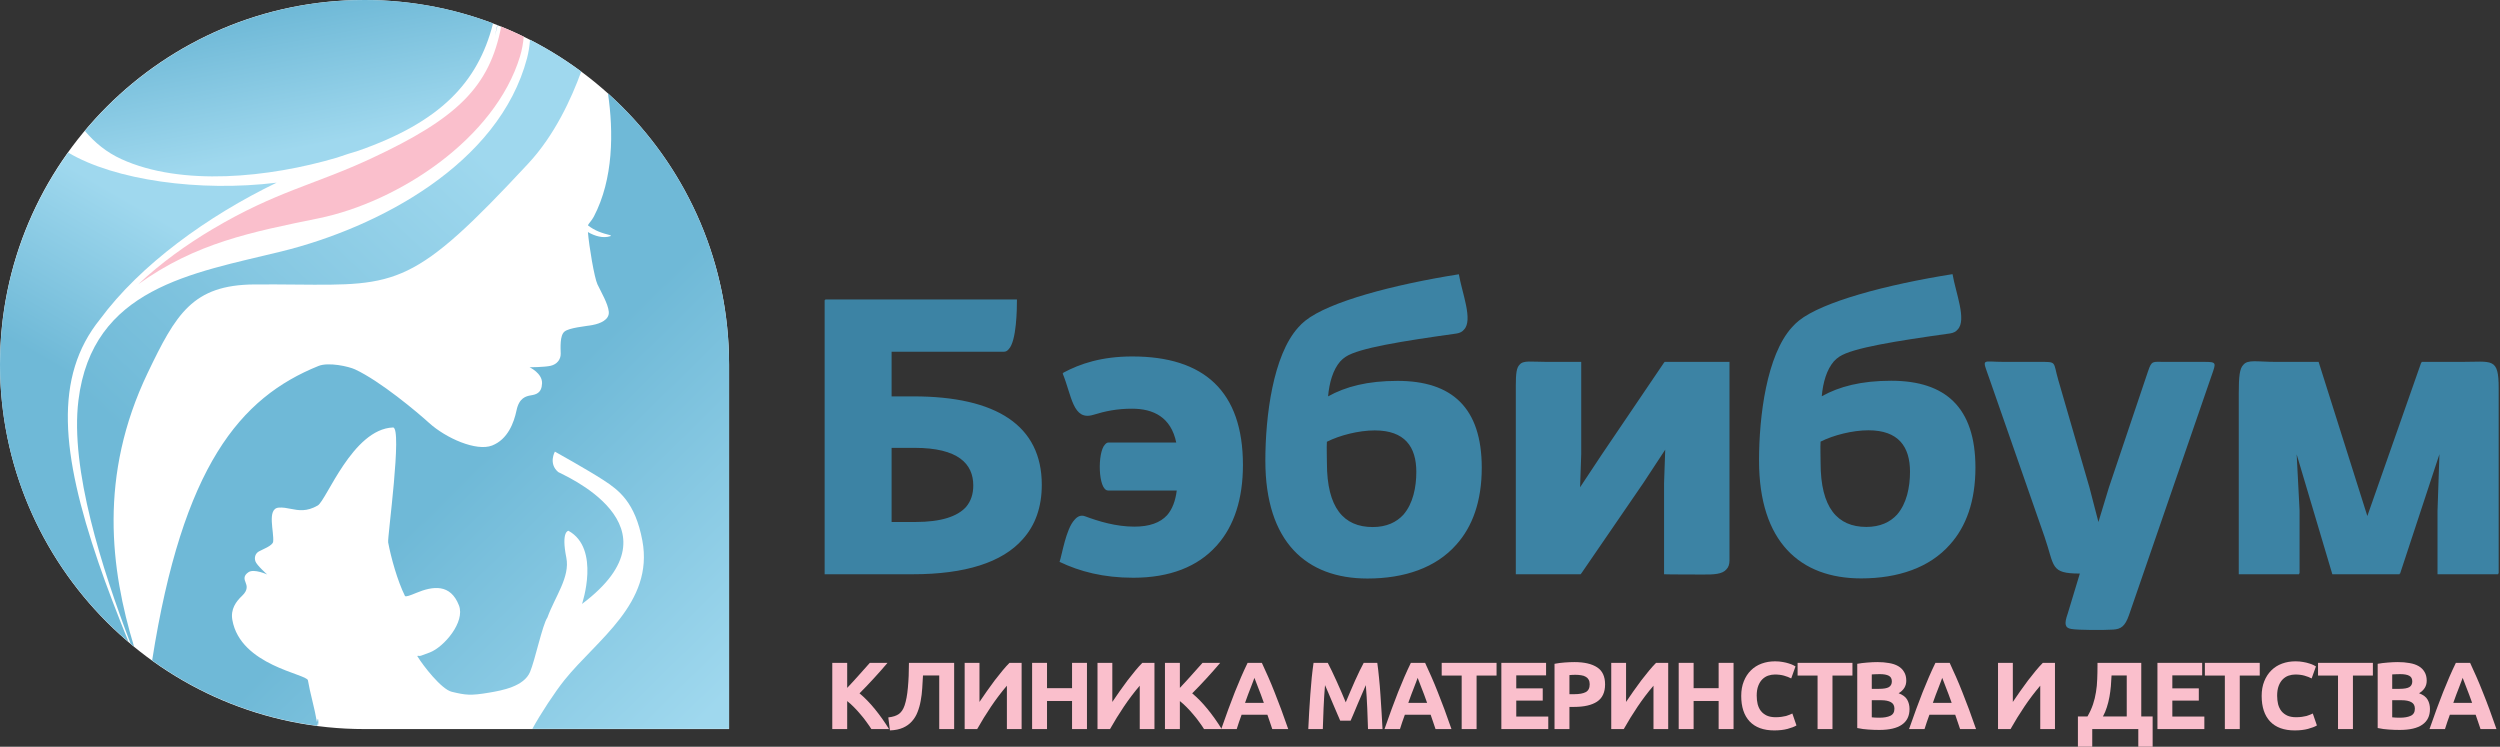 <?xml version="1.0" encoding="UTF-8"?> <svg xmlns="http://www.w3.org/2000/svg" width="1155" height="345" viewBox="0 0 1155 345" fill="none"><rect x="0" y="0" width="1155" height="345" fill="#333333" stroke="none"/> <path d="M0 168.208C0 75.424 75.424 0 168.208 0C261.222 0 336.833 75.403 336.833 168.416V336.833H168.416C75.402 336.833 0 261.222 0 168.208Z" fill="white"></path> <path d="M228.684 16.465C229.119 14.881 229.517 13.265 229.887 11.614L229.733 11.549C229.419 13.235 229.068 14.873 228.684 16.465Z" fill="url(#paint0_linear_3_3)"></path> <path d="M39.209 60.497C43.864 65.966 49.248 70.394 56.084 73.516C83.85 86.187 124.19 82.089 155.592 72.851C158.953 71.682 162.283 70.61 165.571 69.64C203.311 56.447 220.811 38.22 227.797 10.803C209.323 3.819 189.303 -0 168.416 -0C116.571 -0 70.126 23.547 39.209 60.497Z" fill="url(#paint1_linear_3_3)"></path> <path d="M0 168.367C0 219.67 23.084 265.685 59.409 296.591C54.325 284.111 49.278 271.019 45.468 259.84C28.319 209.546 24.747 174.116 46.181 147.534L46.201 147.506C64.801 122.327 95.861 99.826 127.807 84.398C92.242 88.781 52.92 83.267 31.475 70.473C11.674 98.076 0 131.879 0 168.367Z" fill="url(#paint2_linear_3_3)"></path> <path d="M243.486 26.915C230.533 75.872 174.76 105.171 129.9 116.193C88.878 126.267 42.587 132.925 36.227 185.048C32.35 216.799 47.051 262.477 60.307 297.357C60.837 297.803 61.373 298.243 61.917 298.689C51.125 263.102 45.449 219.878 68.218 172.315C81.289 145.018 89.013 131.615 117.508 131.416C124.547 131.369 130.854 131.419 136.577 131.472C183.734 131.901 191.346 132.333 244.162 75.443C256.22 62.452 263.974 45.596 268.527 33.057C261.087 27.544 253.181 22.621 244.874 18.378C244.653 21.368 244.195 24.226 243.486 26.915Z" fill="url(#paint3_linear_3_3)"></path> <path d="M274.346 100.078C273.311 102.058 271.911 103.225 271.644 104.128C274.747 106.588 278.178 107.74 282.041 108.688C282.271 108.744 282.204 109.047 282.016 109.103C278.68 110.222 274.764 109.073 271.619 107.208C272.138 113.762 274.59 128.36 276.026 131.372C277.749 135.004 280.88 140.248 281.259 143.978C281.64 147.795 277.174 149.514 273.802 150.146C270.432 150.774 263.026 151.382 260.807 153.183C258.588 154.981 258.989 160.663 259.045 163.394C259.098 166.12 257.263 168.344 254.396 168.998C251.532 169.654 244.661 169.682 244.661 169.682C244.661 169.682 250.583 172.431 250.429 177.069C250.278 181.711 247.523 182.266 245.278 182.65C243.034 183.032 239.855 183.775 238.641 189.566C237.423 195.361 234.587 202.986 227.36 205.827C220.133 208.674 206.021 202.459 198.216 195.372C192.611 190.279 175.691 176.091 164.026 170.653C161.156 169.318 151.813 167.18 147.103 169.09C110.965 183.708 84.417 215.164 70.289 305.115C92.34 320.972 118.361 331.646 146.553 335.312C146.475 334.366 146.438 333.755 146.447 333.679C145.274 326.83 143.248 320.206 142.261 314.305C141.767 311.346 111.081 307.515 107.346 286.431C106.457 281.402 109.044 277.908 111.872 275.232C114.7 272.557 114.032 270.526 113.476 269.135C112.918 267.744 112.284 266.002 114.834 264.328C117.387 262.645 123.427 265.402 123.427 265.402C123.427 265.402 118.616 261.156 117.999 259.327C117.382 257.496 117.999 255.701 119.548 254.795C121.096 253.886 125.941 252.159 126.188 250.297C126.76 245.972 123.141 235.037 128.716 234.529C130.657 234.353 132.489 234.726 134.38 235.099C137.935 235.797 141.694 236.493 146.792 233.539C150.832 231.203 162.89 198.213 181.56 197.495C186.007 197.324 178.928 248.406 179.33 250.566C180.654 257.698 183.619 268.308 187.081 275.313C187.373 275.902 189.637 275.041 192.17 273.976C200.096 270.652 208.12 269.665 212.022 279.663C215.03 287.379 205.123 298.877 198.645 301.404C194.05 303.196 193.983 303.107 193.643 303.017C193.503 302.98 193.315 302.944 192.751 303.037L192.981 303.415C195.301 307.271 203.875 318.448 208.717 319.606C215.234 321.171 217.403 321.432 225.839 320.024C232.143 318.975 242.055 317.113 244.874 310.46C247.208 304.955 250.6 288.618 252.906 285.286C256.391 275.661 263.449 266.594 261.64 257.617C259.174 245.366 262.616 245.22 262.616 245.22C277.544 253.421 268.892 279.024 268.892 279.024C317.18 242.808 258.851 218.897 257.903 218.095C253.235 214.163 256.363 208.646 256.363 208.646C256.363 208.646 271.58 217.124 278.776 221.797C285.961 226.469 293.454 232.081 296.765 249.73C302.199 278.673 275.634 295.683 260.781 314.193C256.338 319.732 249.722 329.817 245.952 336.728H336.833V168.367C336.833 118.698 315.205 73.993 280.88 43.148C283.486 60.828 283.455 82.71 274.346 100.078ZM146.447 333.679C146.881 336.229 147.095 334.947 147.092 333.665C147.089 332.922 147.019 332.182 146.876 332.182C146.769 332.182 146.629 332.583 146.447 333.679Z" fill="url(#paint4_linear_3_3)"></path> <path d="M231.553 12.275C235.088 13.708 238.564 15.259 241.975 16.925C241.681 20.136 241.125 23.171 240.27 25.989C228.739 64.073 184.123 93.307 147.167 100.866C116.247 107.187 90.558 112.196 63.883 131.312C74.353 121.474 86.217 112.973 98.239 105.838C127.668 88.374 145.374 85.373 171.347 73.277C211.325 54.658 226.144 40.189 231.553 12.275Z" fill="#FABFCC"></path> <path d="M402.569 336.833C401.951 335.832 401.215 334.758 400.361 333.61C399.537 332.433 398.625 331.27 397.624 330.122C396.653 328.945 395.638 327.826 394.578 326.767C393.519 325.678 392.459 324.721 391.399 323.897V336.833H384.512V306.238H391.399V317.805C393.195 315.921 394.99 313.964 396.785 311.933C398.61 309.873 400.303 307.975 401.862 306.238H410.03C407.94 308.71 405.836 311.094 403.717 313.39C401.627 315.686 399.42 317.996 397.094 320.321C399.537 322.352 401.892 324.766 404.158 327.562C406.454 330.358 408.647 333.448 410.736 336.833H402.569Z" fill="#FABFCC"></path> <path d="M426.421 312.066C426.333 314.038 426.215 316.024 426.068 318.026C425.951 319.998 425.715 321.911 425.362 323.765C425.038 325.619 424.553 327.356 423.905 328.974C423.287 330.593 422.419 332.021 421.3 333.257C420.211 334.493 418.843 335.479 417.195 336.215C415.546 336.95 413.53 337.362 411.146 337.451L410.396 331.447C412.515 331.211 414.148 330.681 415.296 329.857C416.444 329.004 417.312 327.709 417.901 325.972C418.637 323.824 419.152 321.057 419.446 317.672C419.77 314.258 419.932 310.447 419.932 306.238H440.814V336.833H433.927V312.066H426.421Z" fill="#FABFCC"></path> <path d="M445.673 336.833V306.238H452.516V324.295C453.575 322.705 454.708 321.057 455.915 319.35C457.122 317.614 458.329 315.951 459.535 314.361C460.771 312.743 461.978 311.227 463.155 309.814C464.333 308.401 465.407 307.209 466.378 306.238H471.985V336.833H465.186V316.789C462.596 319.821 460.153 323.044 457.858 326.458C455.562 329.872 453.428 333.33 451.456 336.833H445.673Z" fill="#FABFCC"></path> <path d="M495.289 306.238H502.176V336.833H495.289V323.853H483.722V336.833H476.835V306.238H483.722V317.937H495.289V306.238Z" fill="#FABFCC"></path> <path d="M507.049 336.833V306.238H513.892V324.295C514.951 322.705 516.084 321.057 517.291 319.35C518.498 317.614 519.705 315.951 520.911 314.361C522.147 312.743 523.354 311.227 524.531 309.814C525.709 308.401 526.783 307.209 527.754 306.238H533.361V336.833H526.562V316.789C523.972 319.821 521.529 323.044 519.234 326.458C516.938 329.872 514.804 333.33 512.832 336.833H507.049Z" fill="#FABFCC"></path> <path d="M556.268 336.833C555.649 335.832 554.914 334.758 554.06 333.61C553.236 332.433 552.324 331.27 551.323 330.122C550.352 328.945 549.336 327.826 548.277 326.767C547.217 325.678 546.158 324.721 545.098 323.897V336.833H538.211V306.238H545.098V317.805C546.893 315.921 548.689 313.964 550.484 311.933C552.309 309.873 554.001 307.975 555.561 306.238H563.729C561.639 308.71 559.534 311.094 557.415 313.39C555.326 315.686 553.118 317.996 550.793 320.321C553.236 322.352 555.591 324.766 557.857 327.562C560.153 330.358 562.345 333.448 564.435 336.833H556.268Z" fill="#FABFCC"></path> <path d="M587.788 336.833C587.465 335.773 587.097 334.684 586.685 333.566C586.302 332.447 585.92 331.329 585.537 330.21H573.617C573.234 331.329 572.837 332.447 572.425 333.566C572.042 334.684 571.689 335.773 571.365 336.833H564.213C565.361 333.536 566.45 330.49 567.48 327.694C568.511 324.898 569.511 322.264 570.482 319.792C571.483 317.319 572.454 314.979 573.396 312.772C574.368 310.535 575.368 308.357 576.398 306.238H582.976C583.977 308.357 584.963 310.535 585.934 312.772C586.906 314.979 587.877 317.319 588.848 319.792C589.849 322.264 590.864 324.898 591.894 327.694C592.924 330.49 594.013 333.536 595.161 336.833H587.788ZM579.533 313.169C579.386 313.611 579.165 314.214 578.871 314.979C578.576 315.745 578.238 316.628 577.855 317.628C577.473 318.629 577.046 319.733 576.575 320.939C576.133 322.146 575.677 323.412 575.206 324.736H583.903C583.433 323.412 582.976 322.146 582.535 320.939C582.093 319.733 581.667 318.629 581.255 317.628C580.872 316.628 580.534 315.745 580.239 314.979C579.945 314.214 579.709 313.611 579.533 313.169Z" fill="#FABFCC"></path> <path d="M613.436 306.238C613.965 307.209 614.569 308.416 615.246 309.858C615.952 311.271 616.673 312.816 617.409 314.494C618.174 316.142 618.925 317.834 619.661 319.571C620.396 321.307 621.088 322.941 621.736 324.471C622.383 322.941 623.075 321.307 623.81 319.571C624.546 317.834 625.282 316.142 626.018 314.494C626.783 312.816 627.504 311.271 628.181 309.858C628.887 308.416 629.506 307.209 630.035 306.238H636.304C636.599 308.269 636.864 310.55 637.099 313.081C637.364 315.583 637.585 318.202 637.761 320.939C637.967 323.647 638.144 326.37 638.291 329.107C638.468 331.844 638.615 334.419 638.732 336.833H632.022C631.934 333.86 631.816 330.622 631.669 327.12C631.522 323.618 631.301 320.086 631.007 316.525C630.477 317.761 629.888 319.129 629.241 320.63C628.593 322.131 627.946 323.632 627.298 325.133C626.68 326.634 626.077 328.077 625.488 329.46C624.899 330.814 624.399 331.976 623.987 332.948H619.175C618.763 331.976 618.263 330.814 617.674 329.46C617.085 328.077 616.467 326.634 615.82 325.133C615.202 323.632 614.569 322.131 613.921 320.63C613.274 319.129 612.685 317.761 612.155 316.525C611.861 320.086 611.64 323.618 611.493 327.12C611.346 330.622 611.228 333.86 611.14 336.833H604.43C604.547 334.419 604.68 331.844 604.827 329.107C605.003 326.37 605.18 323.647 605.357 320.939C605.563 318.202 605.783 315.583 606.019 313.081C606.284 310.55 606.563 308.269 606.858 306.238H613.436Z" fill="#FABFCC"></path> <path d="M663.211 336.833C662.887 335.773 662.519 334.684 662.107 333.566C661.724 332.447 661.342 331.329 660.959 330.21H649.039C648.657 331.329 648.259 332.447 647.847 333.566C647.465 334.684 647.111 335.773 646.788 336.833H639.636C640.784 333.536 641.873 330.49 642.903 327.694C643.933 324.898 644.934 322.264 645.905 319.792C646.905 317.319 647.877 314.979 648.819 312.772C649.79 310.535 650.79 308.357 651.821 306.238H658.399C659.399 308.357 660.385 310.535 661.357 312.772C662.328 314.979 663.299 317.319 664.27 319.792C665.271 322.264 666.286 324.898 667.317 327.694C668.347 330.49 669.436 333.536 670.583 336.833H663.211ZM654.955 313.169C654.808 313.611 654.587 314.214 654.293 314.979C653.999 315.745 653.66 316.628 653.277 317.628C652.895 318.629 652.468 319.733 651.997 320.939C651.556 322.146 651.1 323.412 650.629 324.736H659.326C658.855 323.412 658.399 322.146 657.957 320.939C657.516 319.733 657.089 318.629 656.677 317.628C656.294 316.628 655.956 315.745 655.661 314.979C655.367 314.214 655.132 313.611 654.955 313.169Z" fill="#FABFCC"></path> <path d="M691.407 306.238V312.11H682.18V336.833H675.293V312.11H666.066V306.238H691.407Z" fill="#FABFCC"></path> <path d="M693.626 336.833V306.238H714.287V312.021H700.513V318.026H712.742V323.677H700.513V331.049H715.302V336.833H693.626Z" fill="#FABFCC"></path> <path d="M727.374 305.885C731.936 305.885 735.439 306.694 737.882 308.313C740.324 309.902 741.546 312.522 741.546 316.171C741.546 319.85 740.31 322.514 737.837 324.162C735.365 325.781 731.833 326.59 727.242 326.59H725.079V336.833H718.192V306.68C719.693 306.385 721.282 306.179 722.96 306.062C724.637 305.944 726.109 305.885 727.374 305.885ZM727.816 311.757C727.315 311.757 726.815 311.771 726.315 311.801C725.844 311.83 725.432 311.86 725.079 311.889V320.719H727.242C729.626 320.719 731.421 320.395 732.628 319.747C733.835 319.1 734.438 317.893 734.438 316.127C734.438 315.274 734.276 314.567 733.952 314.008C733.658 313.449 733.217 313.007 732.628 312.684C732.069 312.331 731.377 312.095 730.553 311.977C729.729 311.83 728.816 311.757 727.816 311.757Z" fill="#FABFCC"></path> <path d="M744.396 336.833V306.238H751.239V324.295C752.298 322.705 753.431 321.057 754.638 319.35C755.845 317.614 757.051 315.951 758.258 314.361C759.494 312.743 760.701 311.227 761.878 309.814C763.056 308.401 764.13 307.209 765.101 306.238H770.708V336.833H763.909V316.789C761.319 319.821 758.876 323.044 756.581 326.458C754.285 329.872 752.151 333.33 750.179 336.833H744.396Z" fill="#FABFCC"></path> <path d="M794.012 306.238H800.899V336.833H794.012V323.853H782.445V336.833H775.558V306.238H782.445V317.937H794.012V306.238Z" fill="#FABFCC"></path> <path d="M819.723 337.451C814.749 337.451 810.952 336.067 808.332 333.301C805.742 330.534 804.447 326.605 804.447 321.513C804.447 318.982 804.845 316.731 805.639 314.759C806.434 312.757 807.523 311.08 808.906 309.726C810.29 308.342 811.938 307.298 813.851 306.591C815.764 305.885 817.839 305.532 820.076 305.532C821.371 305.532 822.548 305.635 823.608 305.841C824.667 306.017 825.594 306.238 826.389 306.503C827.184 306.738 827.846 306.989 828.376 307.254C828.905 307.518 829.288 307.724 829.523 307.872L827.537 313.434C826.595 312.934 825.491 312.507 824.226 312.154C822.989 311.801 821.577 311.624 819.987 311.624C818.928 311.624 817.883 311.801 816.853 312.154C815.852 312.507 814.955 313.081 814.16 313.876C813.395 314.641 812.777 315.642 812.306 316.878C811.835 318.114 811.599 319.615 811.599 321.381C811.599 322.794 811.746 324.118 812.041 325.354C812.365 326.561 812.865 327.606 813.542 328.489C814.248 329.372 815.161 330.078 816.279 330.608C817.397 331.108 818.751 331.358 820.341 331.358C821.341 331.358 822.239 331.299 823.034 331.182C823.828 331.064 824.535 330.932 825.153 330.784C825.771 330.608 826.315 330.416 826.786 330.21C827.257 330.004 827.684 329.813 828.066 329.637L829.965 335.155C828.994 335.744 827.625 336.273 825.859 336.744C824.093 337.215 822.048 337.451 819.723 337.451Z" fill="#FABFCC"></path> <path d="M855.832 306.238V312.11H846.605V336.833H839.718V312.11H830.491V306.238H855.832Z" fill="#FABFCC"></path> <path d="M868.249 337.23C866.571 337.23 864.894 337.171 863.216 337.053C861.568 336.965 859.846 336.73 858.051 336.347V306.68C859.464 306.415 861.009 306.223 862.686 306.106C864.364 305.959 865.924 305.885 867.366 305.885C869.309 305.885 871.089 306.032 872.708 306.326C874.356 306.591 875.769 307.062 876.946 307.739C878.123 308.416 879.036 309.314 879.683 310.432C880.36 311.521 880.699 312.875 880.699 314.494C880.699 316.937 879.521 318.864 877.167 320.277C879.109 321.013 880.434 322.014 881.14 323.279C881.847 324.545 882.2 325.972 882.2 327.562C882.2 330.77 881.023 333.183 878.668 334.802C876.343 336.421 872.87 337.23 868.249 337.23ZM864.761 323.5V331.402C865.262 331.461 865.806 331.505 866.395 331.535C866.983 331.564 867.631 331.579 868.337 331.579C870.398 331.579 872.06 331.285 873.326 330.696C874.592 330.107 875.224 329.018 875.224 327.429C875.224 326.016 874.695 325.016 873.635 324.427C872.576 323.809 871.06 323.5 869.088 323.5H864.761ZM864.761 318.246H868.117C870.236 318.246 871.751 317.981 872.664 317.452C873.576 316.892 874.032 316.01 874.032 314.803C874.032 313.567 873.562 312.698 872.62 312.198C871.678 311.698 870.295 311.448 868.47 311.448C867.881 311.448 867.248 311.462 866.571 311.492C865.894 311.492 865.291 311.521 864.761 311.58V318.246Z" fill="#FABFCC"></path> <path d="M905.559 336.833C905.235 335.773 904.867 334.684 904.455 333.566C904.073 332.447 903.69 331.329 903.307 330.21H891.387C891.005 331.329 890.607 332.447 890.195 333.566C889.813 334.684 889.46 335.773 889.136 336.833H881.984C883.132 333.536 884.221 330.49 885.251 327.694C886.281 324.898 887.282 322.264 888.253 319.792C889.254 317.319 890.225 314.979 891.167 312.772C892.138 310.535 893.139 308.357 894.169 306.238H900.747C901.747 308.357 902.733 310.535 903.705 312.772C904.676 314.979 905.647 317.319 906.618 319.792C907.619 322.264 908.635 324.898 909.665 327.694C910.695 330.49 911.784 333.536 912.932 336.833H905.559ZM897.303 313.169C897.156 313.611 896.935 314.214 896.641 314.979C896.347 315.745 896.008 316.628 895.626 317.628C895.243 318.629 894.816 319.733 894.345 320.939C893.904 322.146 893.448 323.412 892.977 324.736H901.674C901.203 323.412 900.747 322.146 900.305 320.939C899.864 319.733 899.437 318.629 899.025 317.628C898.642 316.628 898.304 315.745 898.01 314.979C897.715 314.214 897.48 313.611 897.303 313.169Z" fill="#FABFCC"></path> <path d="M923.083 336.833V306.238H929.926V324.295C930.985 322.705 932.119 321.057 933.325 319.35C934.532 317.614 935.739 315.951 936.945 314.361C938.181 312.743 939.388 311.227 940.565 309.814C941.743 308.401 942.817 307.209 943.788 306.238H949.395V336.833H942.596V316.789C940.006 319.821 937.563 323.044 935.268 326.458C932.972 329.872 930.838 333.33 928.866 336.833H923.083Z" fill="#FABFCC"></path> <path d="M959.995 331.005H964.409C965.498 329.121 966.352 327.253 966.97 325.398C967.588 323.544 968.044 321.66 968.339 319.747C968.662 317.834 968.854 315.862 968.913 313.832C969.001 311.801 969.045 309.667 969.045 307.43V306.238H989.265V331.005H994.518V345H987.896V336.833H966.617V345H959.995V331.005ZM975.535 312.066C975.476 313.655 975.373 315.288 975.226 316.966C975.079 318.644 974.858 320.307 974.564 321.955C974.269 323.574 973.872 325.163 973.372 326.723C972.901 328.253 972.297 329.681 971.561 331.005H982.554V312.066H975.535Z" fill="#FABFCC"></path> <path d="M996.738 336.833V306.238H1017.4V312.021H1003.62V318.026H1015.85V323.677H1003.62V331.049H1018.41V336.833H996.738Z" fill="#FABFCC"></path> <path d="M1044 306.238V312.11H1034.77V336.833H1027.88V312.11H1018.65V306.238H1044Z" fill="#FABFCC"></path> <path d="M1060.17 337.451C1055.19 337.451 1051.39 336.067 1048.77 333.301C1046.18 330.534 1044.89 326.605 1044.89 321.513C1044.89 318.982 1045.29 316.731 1046.08 314.759C1046.88 312.757 1047.97 311.08 1049.35 309.726C1050.73 308.342 1052.38 307.298 1054.29 306.591C1056.21 305.885 1058.28 305.532 1060.52 305.532C1061.81 305.532 1062.99 305.635 1064.05 305.841C1065.11 306.017 1066.04 306.238 1066.83 306.503C1067.63 306.738 1068.29 306.989 1068.82 307.254C1069.35 307.518 1069.73 307.724 1069.97 307.872L1067.98 313.434C1067.04 312.934 1065.93 312.507 1064.67 312.154C1063.43 311.801 1062.02 311.624 1060.43 311.624C1059.37 311.624 1058.33 311.801 1057.3 312.154C1056.29 312.507 1055.4 313.081 1054.6 313.876C1053.84 314.641 1053.22 315.642 1052.75 316.878C1052.28 318.114 1052.04 319.615 1052.04 321.381C1052.04 322.794 1052.19 324.118 1052.48 325.354C1052.81 326.561 1053.31 327.606 1053.98 328.489C1054.69 329.372 1055.6 330.078 1056.72 330.608C1057.84 331.108 1059.19 331.358 1060.78 331.358C1061.78 331.358 1062.68 331.299 1063.48 331.182C1064.27 331.064 1064.98 330.932 1065.6 330.784C1066.21 330.608 1066.76 330.416 1067.23 330.21C1067.7 330.004 1068.13 329.813 1068.51 329.637L1070.41 335.155C1069.44 335.744 1068.07 336.273 1066.3 336.744C1064.54 337.215 1062.49 337.451 1060.17 337.451Z" fill="#FABFCC"></path> <path d="M1096.27 306.238V312.11H1087.05V336.833H1080.16V312.11H1070.93V306.238H1096.27Z" fill="#FABFCC"></path> <path d="M1108.69 337.23C1107.01 337.23 1105.34 337.171 1103.66 337.053C1102.01 336.965 1100.29 336.73 1098.49 336.347V306.68C1099.91 306.415 1101.45 306.223 1103.13 306.106C1104.81 305.959 1106.37 305.885 1107.81 305.885C1109.75 305.885 1111.53 306.032 1113.15 306.326C1114.8 306.591 1116.21 307.062 1117.39 307.739C1118.57 308.416 1119.48 309.314 1120.13 310.432C1120.8 311.521 1121.14 312.875 1121.14 314.494C1121.14 316.937 1119.96 318.864 1117.61 320.277C1119.55 321.013 1120.88 322.014 1121.58 323.279C1122.29 324.545 1122.64 325.972 1122.64 327.562C1122.64 330.77 1121.47 333.183 1119.11 334.802C1116.79 336.421 1113.31 337.23 1108.69 337.23ZM1105.2 323.5V331.402C1105.7 331.461 1106.25 331.505 1106.84 331.535C1107.43 331.564 1108.07 331.579 1108.78 331.579C1110.84 331.579 1112.5 331.285 1113.77 330.696C1115.03 330.107 1115.67 329.018 1115.67 327.429C1115.67 326.016 1115.14 325.016 1114.08 324.427C1113.02 323.809 1111.5 323.5 1109.53 323.5H1105.2ZM1105.2 318.246H1108.56C1110.68 318.246 1112.19 317.981 1113.11 317.452C1114.02 316.892 1114.47 316.01 1114.47 314.803C1114.47 313.567 1114 312.698 1113.06 312.198C1112.12 311.698 1110.74 311.448 1108.91 311.448C1108.32 311.448 1107.69 311.462 1107.01 311.492C1106.34 311.492 1105.73 311.521 1105.2 311.58V318.246Z" fill="#FABFCC"></path> <path d="M1146 336.833C1145.68 335.773 1145.31 334.684 1144.9 333.566C1144.52 332.447 1144.13 331.329 1143.75 330.21H1131.83C1131.45 331.329 1131.05 332.447 1130.64 333.566C1130.26 334.684 1129.9 335.773 1129.58 336.833H1122.43C1123.57 333.536 1124.66 330.49 1125.69 327.694C1126.72 324.898 1127.72 322.264 1128.7 319.792C1129.7 317.319 1130.67 314.979 1131.61 312.772C1132.58 310.535 1133.58 308.357 1134.61 306.238H1141.19C1142.19 308.357 1143.18 310.535 1144.15 312.772C1145.12 314.979 1146.09 317.319 1147.06 319.792C1148.06 322.264 1149.08 324.898 1150.11 327.694C1151.14 330.49 1152.23 333.536 1153.37 336.833H1146ZM1137.75 313.169C1137.6 313.611 1137.38 314.214 1137.08 314.979C1136.79 315.745 1136.45 316.628 1136.07 317.628C1135.69 318.629 1135.26 319.733 1134.79 320.939C1134.35 322.146 1133.89 323.412 1133.42 324.736H1142.12C1141.65 323.412 1141.19 322.146 1140.75 320.939C1140.31 319.733 1139.88 318.629 1139.47 317.628C1139.08 316.628 1138.75 315.745 1138.45 314.979C1138.16 314.214 1137.92 313.611 1137.75 313.169Z" fill="#FABFCC"></path> <path d="M1051.65 167.192H1071.2L1093.71 238.404L1118.6 167.504H1118.78L1118.89 167.192H1137.14C1151.48 167.192 1154.39 164.984 1154.39 179.421V264.982H1154.11V265.306H1126.13V236.108L1127.02 209.83L1108.85 264.982H1108.67L1108.56 265.306H1077.54L1061.06 209.917L1062.4 235.796V264.982H1062.13V265.306H1034.31V181.667C1034.31 173.93 1034.71 170.249 1036.41 168.565C1038.5 165.97 1042.84 167.192 1051.65 167.192ZM960.854 265.082L960.867 264.982C947.065 264.982 949.3 261.688 944.591 248.037L918.935 174.479C915.7 165.158 915.4 167.192 925.855 167.192H941.981C950.537 167.192 948.401 166.868 950.937 175.602L965.339 225.227L969.473 241.162L974.307 225.227L991.02 175.59L992.331 171.709C994.117 166.394 994.43 167.192 1000.03 167.192H1018.52C1024.13 167.192 1023.85 167.554 1021.78 173.444L983.588 284.186C981.764 289.401 979.853 290.649 976.281 290.874C972.221 291.123 960.342 291.173 956.882 290.574C954.147 290.1 953.497 288.528 955.259 283.574L960.854 265.082ZM380.98 138.668H381.255V138.356H469.828C469.828 142.573 469.69 157.647 465.993 161.353C465.406 162.076 464.706 162.488 463.895 162.488H411.92V183.127H421.963C460.51 183.127 481.307 196.74 481.307 223.967C481.307 234.274 478.321 242.659 472.526 249.098C463.07 259.866 445.87 265.306 421.676 265.306H380.98V138.668ZM446.245 234.286C448.631 231.529 449.655 228.122 449.655 224.279C449.655 214.259 442.66 206.91 422.575 206.91H411.92V241.162H422.862C434.966 241.162 442.31 238.554 446.245 234.286ZM489.513 259.579C490.7 256.173 492.449 244.393 496.458 240.126C497.795 238.554 499.393 237.805 501.317 238.529C507.425 240.812 515.557 243.308 524.038 243.308C531.033 243.308 535.967 241.536 539.214 238.005C541.625 235.222 543.049 231.416 543.661 226.612H511.947C507.275 226.612 506.925 208.931 510.51 205.375C510.972 204.788 511.51 204.451 512.122 204.451H543.424C541 192.697 532.819 188.817 523.039 188.817C515.994 188.817 510.698 189.94 505.114 191.649C495.634 194.556 495.159 182.777 490.95 172.52L491.287 172.346L491.224 172.208C498.944 168.078 508.799 164.684 523.139 164.684C556.314 164.684 574.238 180.806 574.238 214.833C574.238 230.468 570.166 242.921 562.435 251.693L561.947 252.242L561.923 252.255C553.354 261.813 540.388 266.916 523.576 266.916C509.773 266.916 498.831 264.046 489.513 259.579ZM584.593 212.824C584.593 192.248 588.141 164.16 599.77 151.295C600.781 150.147 601.856 149.112 602.992 148.201C613.922 139.429 643.513 131.543 673.99 126.714C675.477 135.411 680.623 147.889 676.376 152.269C675.602 153.23 674.465 153.866 672.841 154.103C647.997 157.572 627.737 160.804 621.716 164.822C620.779 165.433 619.93 166.157 619.168 166.993C615.858 170.836 614.134 176.701 613.572 183.127C621.629 178.647 631.671 175.964 645.661 175.964C670.768 175.964 684.57 188.33 684.57 216.093C684.57 231.641 680.248 243.358 672.829 251.606C663.423 262.299 648.871 267.278 631.759 267.278C603.604 267.278 584.593 250.445 584.593 212.824ZM654.342 218.015C654.342 206.373 648.971 198.849 635.156 198.849C627.749 198.849 618.931 201.107 613.022 204.09C612.86 206.51 613.035 211.664 613.035 213.935C613.035 234.536 620.742 243.495 634.182 243.495C640.59 243.495 645.161 241.274 648.334 237.83L648.347 237.818L648.421 237.73C652.793 232.664 654.342 225.165 654.342 218.015ZM729.999 225.115L739.929 210.129L768.796 167.504H768.858L769.07 167.192H799.023V258.93C799.023 260.789 798.524 262.087 797.624 263.011C795.776 265.306 791.741 265.481 786.57 265.431C780.4 265.369 772.218 265.444 768.796 265.306V223.218L769.333 207.746L759.39 222.894L730.524 264.982H730.461L730.249 265.306H700.308V177.849C700.308 172.52 700.671 169.85 702.007 168.54C703.743 166.344 707.391 167.192 714.773 167.192H730.524V209.817L729.999 225.115Z" fill="#3C83A4"></path> <path d="M812.675 212.768C812.675 192.192 816.222 164.104 827.851 151.24C828.863 150.092 829.937 149.056 831.074 148.145C842.003 139.373 871.594 131.487 902.071 126.658C903.558 135.355 908.704 147.833 904.457 152.213C903.683 153.174 902.546 153.81 900.922 154.047C876.078 157.516 855.818 160.748 849.797 164.766C848.861 165.377 848.011 166.101 847.249 166.937C843.939 170.78 842.215 176.645 841.653 183.071C849.71 178.591 859.753 175.908 873.742 175.908C898.849 175.908 912.651 188.274 912.651 216.037C912.651 231.585 908.329 243.302 900.91 251.55C891.504 262.243 876.952 267.222 859.84 267.222C831.686 267.222 812.675 250.389 812.675 212.768ZM882.423 217.959C882.423 206.317 877.052 198.793 863.237 198.793C855.83 198.793 847.012 201.051 841.104 204.034C840.941 206.454 841.116 211.608 841.116 213.879C841.116 234.48 848.823 243.439 862.263 243.439C868.671 243.439 873.243 241.218 876.415 237.774L876.428 237.762L876.503 237.674C880.875 232.608 882.423 225.109 882.423 217.959Z" fill="#3C83A4"></path> <defs> <linearGradient id="paint0_linear_3_3" x1="229.439" y1="14.044" x2="230.377" y2="14.264" gradientUnits="userSpaceOnUse"> <stop stop-color="#6FB9D7"></stop> <stop offset="0.002" stop-color="#6FB9D7"></stop> <stop offset="1" stop-color="#9FD8EE"></stop> </linearGradient> <linearGradient id="paint1_linear_3_3" x1="126.332" y1="5.039" x2="138.302" y2="68.603" gradientUnits="userSpaceOnUse"> <stop stop-color="#6FB9D7"></stop> <stop offset="0.002" stop-color="#6FB9D7"></stop> <stop offset="1" stop-color="#9FD8EE"></stop> </linearGradient> <linearGradient id="paint2_linear_3_3" x1="60.465" y1="189.471" x2="102.226" y2="117.289" gradientUnits="userSpaceOnUse"> <stop stop-color="#6FB9D7"></stop> <stop offset="0.002" stop-color="#6FB9D7"></stop> <stop offset="1" stop-color="#9FD8EE"></stop> </linearGradient> <linearGradient id="paint3_linear_3_3" x1="85.603" y1="227.343" x2="226.96" y2="77.219" gradientUnits="userSpaceOnUse"> <stop stop-color="#6FB9D7"></stop> <stop offset="0.002" stop-color="#6FB9D7"></stop> <stop offset="1" stop-color="#9FD8EE"></stop> </linearGradient> <linearGradient id="paint4_linear_3_3" x1="223.122" y1="210.846" x2="333.803" y2="323.385" gradientUnits="userSpaceOnUse"> <stop stop-color="#6FB9D7"></stop> <stop offset="0.002" stop-color="#6FB9D7"></stop> <stop offset="1" stop-color="#9FD8EE"></stop> </linearGradient> </defs> </svg> 